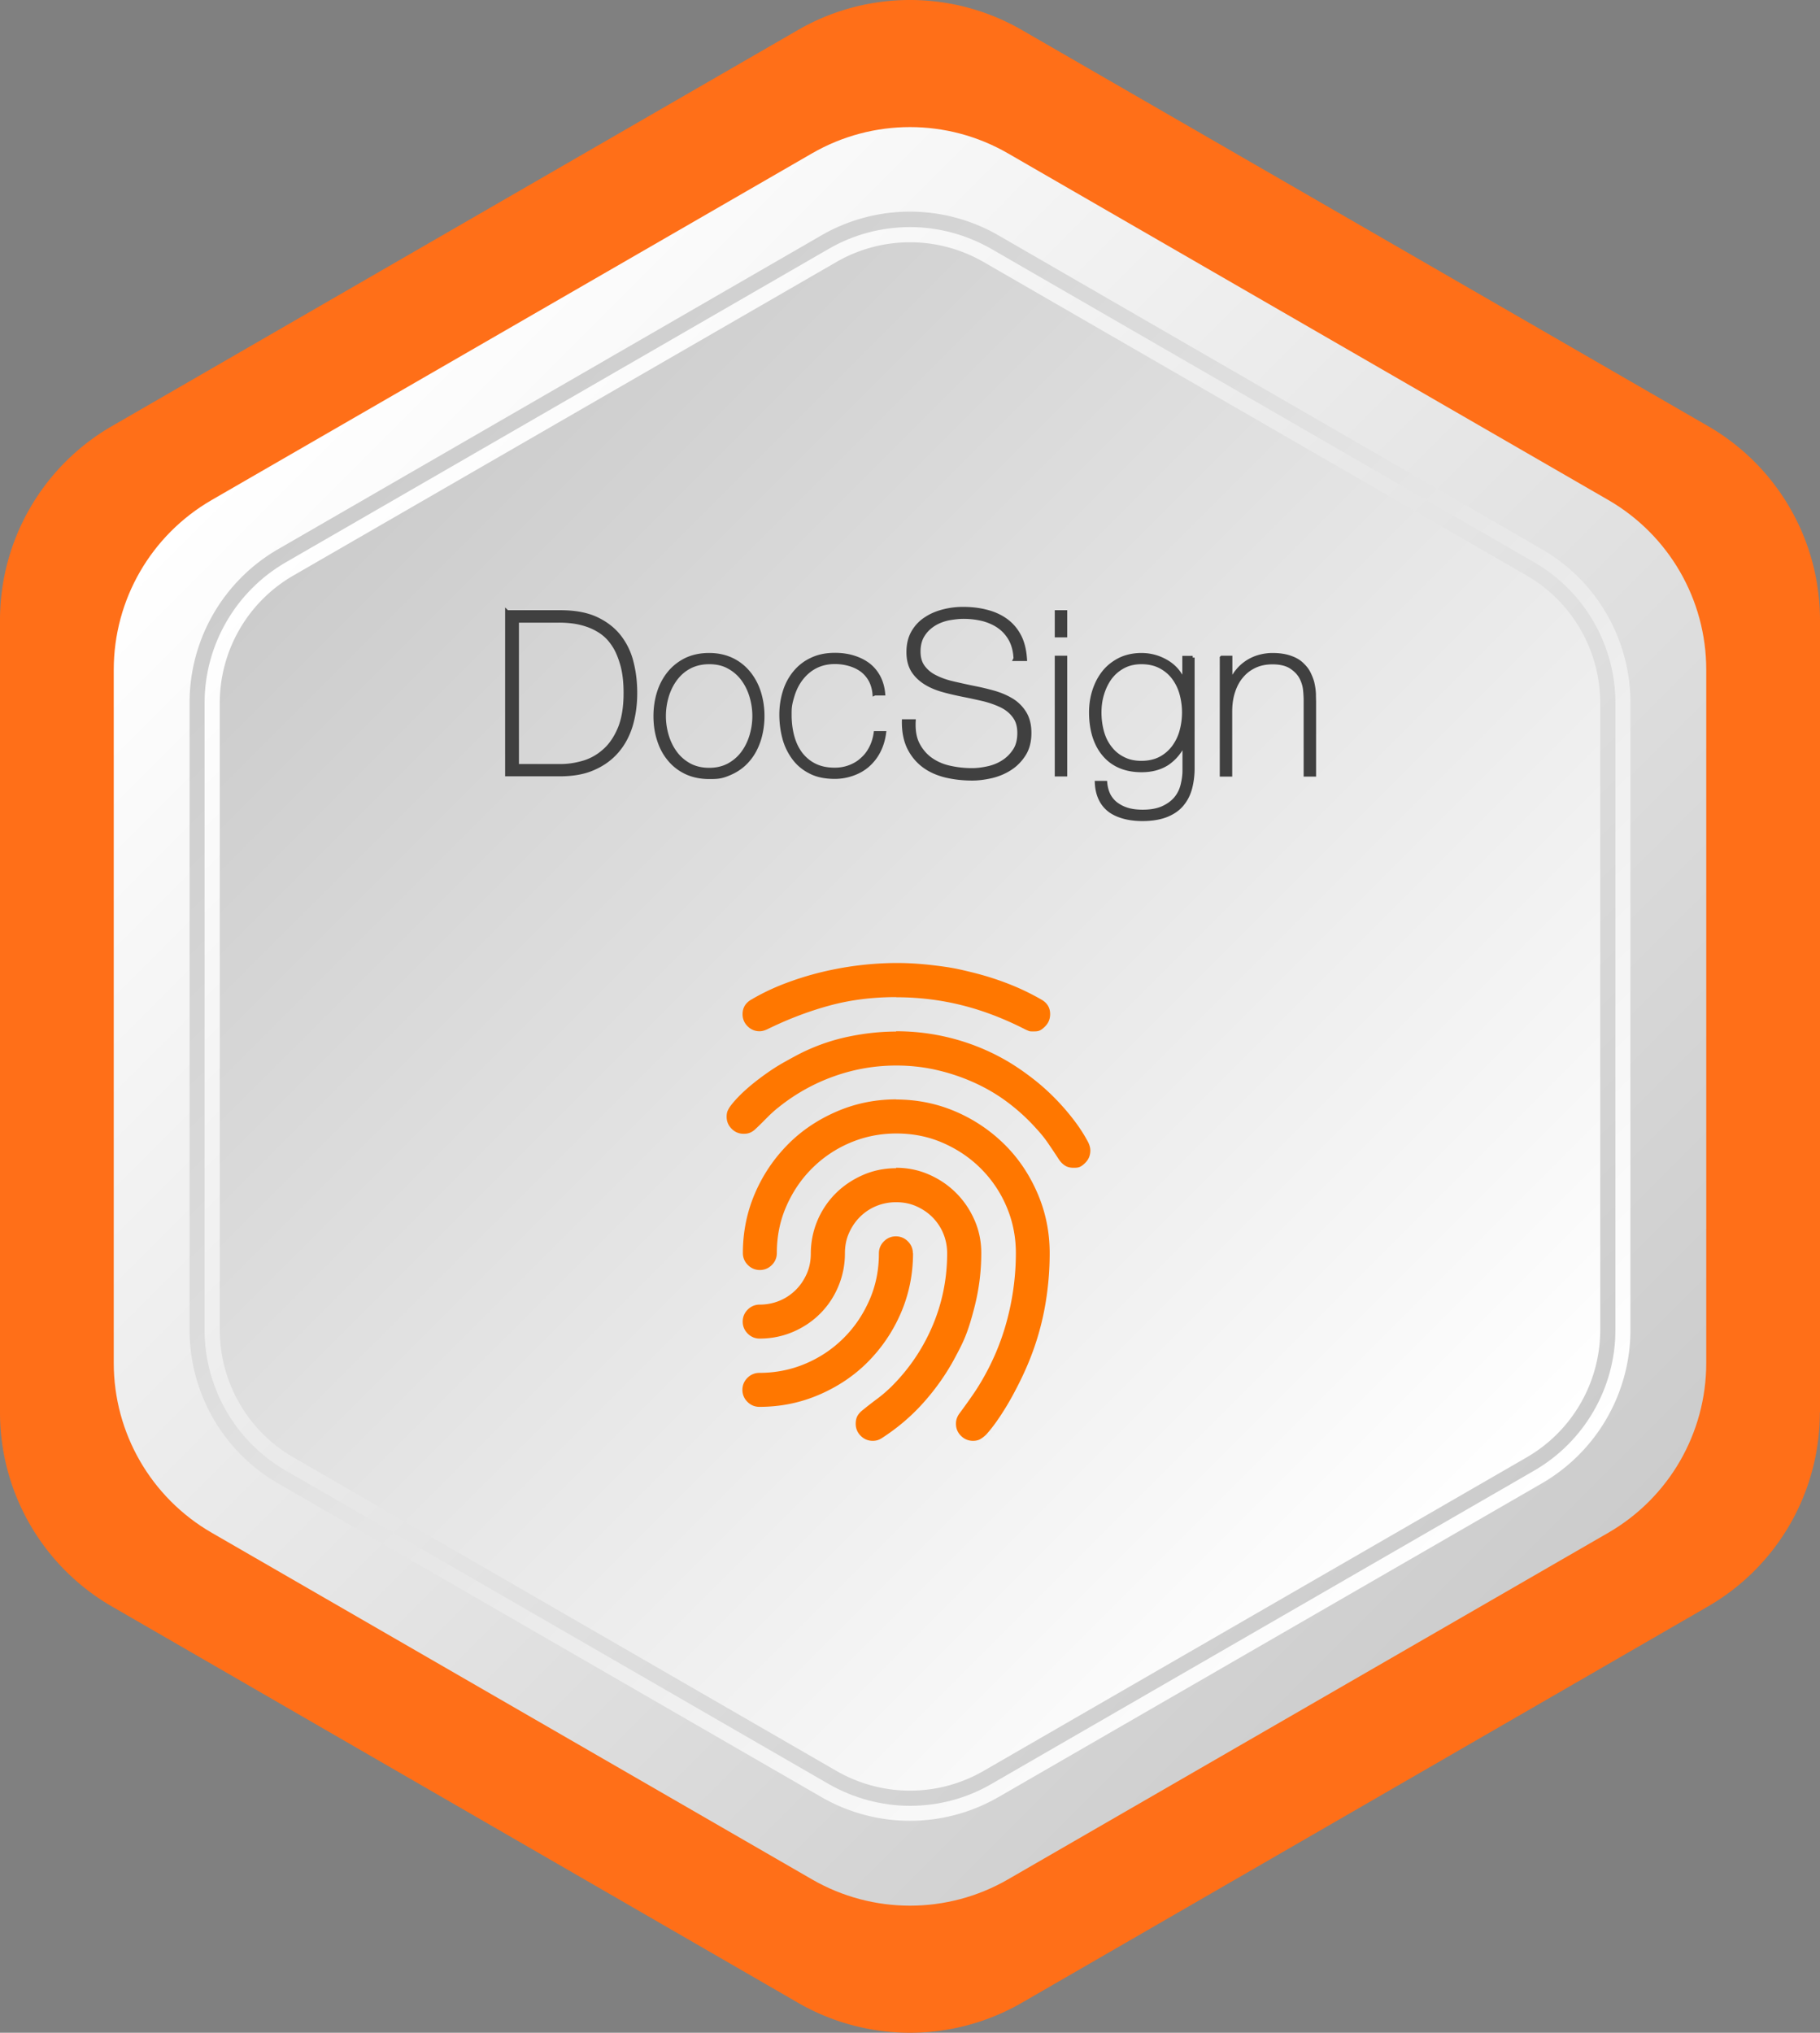 <svg xmlns="http://www.w3.org/2000/svg" xmlns:xlink="http://www.w3.org/1999/xlink" viewBox="0 0 120 134"><rect x="0" y="0" width="120" height="134" fill="#808080" stroke="none"/><defs><linearGradient id="a" x1="19.65" x2="100.35" y1="26.65" y2="107.35" gradientUnits="userSpaceOnUse"><stop offset="0" stop-color="#fff"/><stop offset="1" stop-color="#ccc"/></linearGradient><linearGradient id="b" x1="23.49" x2="96.51" y1="30.49" y2="103.51" gradientUnits="userSpaceOnUse"><stop offset="0" stop-color="#ccc"/><stop offset="1" stop-color="#fff"/></linearGradient><linearGradient xlink:href="#a" id="c" x1="24.2" x2="95.8" y1="31.2" y2="102.8"/><linearGradient xlink:href="#b" id="d" x1="24.91" x2="95.09" y1="31.9" y2="102.09"/></defs><path fill="#ff6f18" d="M120 93.11V40.88c0-5.28-2.81-10.15-7.38-12.79L67.38 1.98a14.76 14.76 0 0 0-14.77 0L7.38 28.09A14.76 14.76 0 0 0 0 40.88v52.23c0 5.28 2.81 10.15 7.38 12.79l45.23 26.12c4.57 2.64 10.2 2.64 14.77 0l45.23-26.12c4.57-2.64 7.38-7.51 7.38-12.79Z"/><path fill="url(#a)" d="M112.5 89.85v-45.7c0-4.62-2.46-8.88-6.46-11.19L66.46 10.11c-4-2.31-8.92-2.31-12.92 0L13.96 32.96c-4 2.31-6.46 6.57-6.46 11.19v45.7c0 4.62 2.46 8.88 6.46 11.19l39.58 22.85c4 2.31 8.92 2.31 12.92 0l39.58-22.85c4-2.31 6.46-6.57 6.46-11.19"/><path fill="url(#b)" d="M107.5 87.67V46.32c0-4.18-2.23-8.04-5.85-10.12L65.84 15.52a11.68 11.68 0 0 0-11.69 0L18.34 36.2a11.68 11.68 0 0 0-5.84 10.12v41.35c0 4.18 2.23 8.04 5.84 10.12l35.81 20.67c3.62 2.09 8.07 2.09 11.69 0l35.81-20.67c3.62-2.09 5.85-5.95 5.85-10.12"/><path fill="url(#c)" d="M60 119.04c-1.87 0-3.72-.5-5.35-1.43L18.84 96.94c-3.3-1.9-5.35-5.45-5.35-9.26V46.33c0-3.81 2.05-7.35 5.35-9.26L54.65 16.4c1.62-.94 3.47-1.43 5.35-1.43s3.72.5 5.35 1.43l35.81 20.67c3.3 1.9 5.35 5.45 5.35 9.26v41.35c0 3.81-2.05 7.35-5.35 9.26l-35.81 20.67c-1.62.94-3.47 1.43-5.35 1.43"/><path fill="url(#d)" d="M60 118.04c-1.7 0-3.37-.45-4.85-1.3L19.34 96.07a9.72 9.72 0 0 1-4.85-8.39V46.33a9.71 9.71 0 0 1 4.85-8.39l35.81-20.67c1.47-.85 3.15-1.3 4.85-1.3s3.37.45 4.85 1.3l35.81 20.67a9.72 9.72 0 0 1 4.85 8.39v41.35a9.71 9.71 0 0 1-4.85 8.39l-35.81 20.67a9.7 9.7 0 0 1-4.85 1.3"/><path fill="#f70" d="M59.08 67.98c1.31 0 2.6.17 3.85.51s2.44.84 3.57 1.51c.5.3 1.01.65 1.52 1.04s.99.81 1.45 1.27.88.94 1.27 1.44.73 1.02 1.01 1.55c.09.19.14.37.14.54q0 .48-.33.81c-.33.33-.49.33-.79.33-.22 0-.41-.05-.56-.15s-.29-.24-.4-.41c-.23-.36-.47-.71-.7-1.05s-.5-.67-.79-.98c-.59-.66-1.23-1.24-1.93-1.76s-1.45-.95-2.24-1.3-1.61-.62-2.46-.81-1.71-.28-2.59-.28c-1.42 0-2.79.24-4.11.71s-2.54 1.15-3.64 2.03c-.27.21-.52.44-.76.68s-.47.48-.72.71c-.13.13-.25.22-.38.28s-.27.09-.45.09c-.32 0-.58-.11-.8-.33s-.33-.49-.33-.79c0-.15.02-.29.07-.4s.12-.23.21-.35c.28-.36.62-.71 1-1.05s.79-.66 1.22-.97.86-.59 1.31-.84.88-.49 1.3-.69c.95-.45 1.93-.78 2.95-.99s2.06-.33 3.11-.33Zm0-2.25c-1.54 0-2.99.18-4.36.55s-2.74.89-4.11 1.56c-.19.09-.36.14-.53.14-.3 0-.57-.11-.79-.33s-.33-.49-.33-.79c0-.43.2-.76.6-.98.68-.4 1.41-.75 2.2-1.05s1.59-.55 2.42-.75a21.5 21.5 0 0 1 4.92-.6q1.17 0 2.43.15c1.26.15 1.66.25 2.49.45s1.63.45 2.41.75 1.51.65 2.21 1.05c.4.22.6.54.6.97q0 .48-.33.81c-.33.33-.48.33-.8.33-.12 0-.21 0-.28-.03s-.15-.06-.25-.11c-1.35-.69-2.72-1.22-4.1-1.57s-2.84-.54-4.37-.54Zm0 6.75c1.39 0 2.71.27 3.94.8s2.3 1.26 3.22 2.17 1.64 1.99 2.17 3.22.8 2.54.8 3.94c0 1.1-.09 2.19-.27 3.28a18 18 0 0 1-1.4 4.56c-.23.51-.48 1-.75 1.5s-.56.98-.86 1.43-.6.85-.9 1.18c-.13.13-.26.23-.4.31s-.3.11-.48.11c-.3 0-.57-.11-.79-.33s-.33-.48-.33-.8c0-.25.08-.48.25-.7.22-.3.44-.6.65-.9s.42-.6.62-.93c.81-1.32 1.42-2.72 1.82-4.19s.61-2.98.61-4.53c0-1.09-.21-2.11-.62-3.07s-.98-1.79-1.69-2.5-1.54-1.27-2.5-1.69-1.98-.62-3.07-.62-2.11.21-3.07.62-1.79.98-2.5 1.69-1.27 1.54-1.69 2.5-.62 1.98-.62 3.07c0 .3-.11.57-.33.79s-.49.33-.79.33-.57-.11-.79-.33-.33-.49-.33-.79c0-1.39.27-2.71.8-3.94s1.26-2.3 2.17-3.22 1.99-1.64 3.22-2.17 2.54-.8 3.94-.8Zm0 4.5c.77 0 1.5.15 2.18.45s1.27.7 1.78 1.21.91 1.1 1.21 1.78.45 1.41.45 2.18q0 1.815-.45 3.57c-.45 1.755-.73 2.29-1.29 3.34s-1.25 2.03-2.06 2.94-1.72 1.68-2.74 2.34c-.09.06-.19.11-.28.14s-.21.05-.33.05c-.32 0-.58-.11-.8-.33s-.33-.49-.33-.79c0-.21.04-.39.12-.53s.21-.28.37-.4c.32-.26.63-.5.94-.73s.61-.49.91-.78c1.18-1.17 2.09-2.52 2.73-4.03s.96-3.11.96-4.77c0-.47-.09-.91-.26-1.32s-.42-.77-.72-1.07-.66-.54-1.07-.72-.85-.26-1.32-.26-.91.09-1.32.26-.77.42-1.07.72-.54.66-.72 1.07-.26.85-.26 1.32c0 .77-.15 1.5-.44 2.19s-.69 1.28-1.2 1.79-1.11.91-1.79 1.2-1.42.44-2.19.44c-.3 0-.57-.11-.79-.33s-.33-.49-.33-.79.11-.57.33-.79.49-.33.79-.33c.47 0 .91-.09 1.32-.26s.77-.42 1.07-.72.54-.66.72-1.07.26-.85.26-1.32a5.6 5.6 0 0 1 1.64-3.96c.51-.51 1.11-.91 1.79-1.21s1.42-.45 2.19-.45Zm1.12 5.63c0 1.39-.27 2.71-.8 3.94s-1.26 2.3-2.17 3.22-1.99 1.64-3.22 2.17-2.54.8-3.94.8c-.3 0-.57-.11-.79-.33s-.33-.49-.33-.79.11-.57.33-.79.49-.33.79-.33c1.09 0 2.11-.21 3.07-.62s1.79-.98 2.5-1.69 1.27-1.54 1.69-2.5.62-1.98.62-3.07c0-.3.11-.57.33-.79s.49-.33.79-.33.57.11.79.33.33.49.33.79Z"/><path fill="#404040" stroke="#404040" stroke-miterlimit="10" stroke-width=".25" d="M33.44 40.35h3.51c.96 0 1.76.15 2.39.45s1.14.7 1.52 1.2.65 1.07.8 1.71c.16.64.23 1.3.23 1.98 0 .76-.1 1.47-.29 2.12-.2.66-.5 1.22-.91 1.7s-.93.86-1.55 1.13c-.62.28-1.37.41-2.23.41h-3.48V40.34Zm3.54 10.14c.5 0 1-.08 1.51-.23.5-.15.96-.41 1.37-.78.41-.36.74-.85 1-1.47.25-.61.38-1.39.38-2.32 0-.73-.07-1.35-.22-1.88-.15-.52-.33-.96-.57-1.31q-.345-.525-.81-.84c-.31-.21-.62-.36-.95-.47s-.65-.18-.97-.22a7 7 0 0 0-.88-.05h-2.75v9.57h2.88Zm6.23-3.29c0-.55.08-1.07.23-1.55s.38-.91.68-1.28.67-.66 1.11-.88c.44-.21.95-.32 1.52-.32s1.07.11 1.51.32.81.51 1.11.88.53.8.68 1.28c.15.49.23 1 .23 1.55s-.08 1.07-.23 1.56c-.16.49-.38.92-.68 1.28q-.45.555-1.11.87c-.66.315-.95.32-1.51.32s-1.08-.11-1.52-.32q-.66-.315-1.11-.87c-.3-.36-.53-.79-.68-1.28-.16-.49-.23-1.01-.23-1.56Zm.57 0c0 .46.07.9.2 1.33.13.42.32.8.57 1.13s.56.59.93.79c.37.19.79.29 1.28.29s.9-.1 1.27-.29c.37-.2.68-.46.93-.79s.44-.71.57-1.13c.13-.43.2-.87.2-1.33s-.07-.9-.2-1.33c-.13-.42-.32-.8-.57-1.13s-.56-.59-.93-.79-.79-.29-1.27-.29-.91.1-1.28.29-.68.46-.93.79-.44.71-.57 1.13c-.13.43-.2.87-.2 1.33Zm13.87-1.47c-.03-.34-.12-.64-.26-.9a2.1 2.1 0 0 0-.56-.65c-.23-.17-.5-.3-.8-.39-.31-.09-.63-.14-.98-.14-.48 0-.91.1-1.28.29s-.68.46-.93.78q-.375.48-.57 1.11c-.195.63-.2.84-.2 1.28q0 .78.18 1.44c.12.44.3.82.55 1.15.25.32.56.58.93.76s.8.27 1.31.27c.36 0 .69-.06 1-.18s.58-.28.81-.5c.24-.21.43-.46.58-.76.15-.29.25-.62.3-.97h.57c-.06.46-.19.87-.38 1.23s-.43.66-.72.91-.62.43-.99.56-.76.2-1.17.2c-.63 0-1.17-.11-1.61-.34-.44-.22-.81-.53-1.09-.91s-.5-.82-.63-1.31-.2-1.01-.2-1.55.08-1.05.23-1.53.38-.9.68-1.26.67-.65 1.11-.85c.44-.21.95-.31 1.52-.31.42 0 .81.05 1.18.16s.69.26.98.47.52.48.7.8c.18.33.29.7.33 1.13h-.57Zm9.3-2.32c-.02-.46-.12-.86-.29-1.2-.18-.34-.41-.62-.71-.85s-.66-.4-1.07-.52c-.42-.11-.87-.17-1.36-.17-.3 0-.62.04-.97.1-.34.07-.67.19-.96.37s-.54.41-.73.71c-.19.29-.29.66-.29 1.1s.11.78.32 1.05.48.49.83.65c.34.17.73.3 1.17.4s.88.2 1.33.29c.46.09.91.2 1.34.32q.66.195 1.17.51c.35.22.62.5.83.84.21.35.32.78.32 1.3q0 .84-.36 1.41c-.24.38-.54.69-.91.93s-.77.41-1.22.52c-.44.1-.87.16-1.28.16-.63 0-1.22-.07-1.77-.2-.55-.14-1.03-.35-1.44-.66s-.73-.7-.97-1.18c-.23-.48-.35-1.06-.34-1.75h.66c-.03.59.05 1.09.25 1.49s.48.74.83 1c.36.26.77.45 1.25.56s.98.17 1.51.17c.32 0 .66-.04 1.03-.12s.7-.21 1-.4c.31-.19.56-.44.77-.75s.31-.7.31-1.17-.11-.82-.32-1.1c-.21-.29-.49-.52-.83-.69q-.525-.255-1.17-.42c-.44-.1-.88-.2-1.34-.29-.45-.09-.9-.19-1.33-.31-.44-.12-.83-.28-1.17-.49s-.62-.47-.83-.79c-.21-.33-.32-.74-.32-1.25s.11-.95.32-1.31.49-.66.84-.88c.34-.23.73-.39 1.16-.5s.86-.16 1.28-.16c.56 0 1.08.06 1.57.19.48.12.91.32 1.27.58.37.27.66.61.88 1.03s.34.93.38 1.52h-.66Zm2.72-1.52v-1.54h.57v1.54zm0 9.17v-7.71h.57v7.71zm8.97-7.71v7.31c0 .43-.05.85-.15 1.25s-.27.76-.52 1.07c-.24.31-.58.56-1.01.74s-.97.28-1.63.28c-.41 0-.79-.04-1.15-.13s-.67-.22-.94-.4c-.27-.19-.49-.43-.65-.74s-.26-.68-.28-1.13h.57c.03.34.12.63.25.87.14.24.32.44.55.59.22.15.48.27.76.34s.58.1.9.1c.53 0 .97-.08 1.33-.24.35-.16.64-.37.85-.62s.36-.55.44-.87c.08-.33.13-.65.13-.98v-1.77h-.03c-.27.57-.64 1-1.1 1.31-.47.3-1.03.45-1.69.45-.57 0-1.06-.1-1.48-.29s-.76-.46-1.04-.81c-.28-.34-.48-.75-.62-1.21-.13-.46-.2-.96-.2-1.5 0-.51.07-.99.22-1.45s.36-.86.64-1.21.63-.62 1.04-.83c.41-.2.89-.31 1.43-.31.61 0 1.17.16 1.69.47.51.31.88.75 1.1 1.32h.03v-1.6h.56Zm-3.38.31c-.47 0-.88.1-1.22.29-.35.19-.63.44-.86.75-.22.31-.39.66-.51 1.06s-.17.8-.17 1.21c0 .45.06.88.17 1.28s.29.76.53 1.06c.23.3.52.54.87.71.35.18.74.26 1.19.26s.88-.09 1.23-.27.64-.43.88-.74c.23-.31.41-.66.52-1.06a4.66 4.66 0 0 0 0-2.49c-.11-.4-.29-.75-.52-1.06-.24-.31-.53-.55-.88-.73s-.76-.27-1.23-.27Zm5.3-.31h.57V45h.03c.1-.29.24-.55.43-.77.18-.23.4-.42.64-.58.25-.16.51-.28.8-.36s.58-.12.88-.12c.45 0 .83.06 1.15.17s.57.25.77.44.36.38.47.61.2.45.25.68.08.45.09.67c0 .22.01.4.01.56v4.77h-.57v-4.88c0-.19-.01-.43-.04-.72s-.12-.57-.26-.83-.37-.49-.66-.68c-.3-.19-.7-.29-1.22-.29q-.66 0-1.17.24c-.34.16-.63.38-.87.67-.24.28-.42.62-.55 1.02s-.19.83-.19 1.3v4.17h-.57v-7.71Z"/></svg>